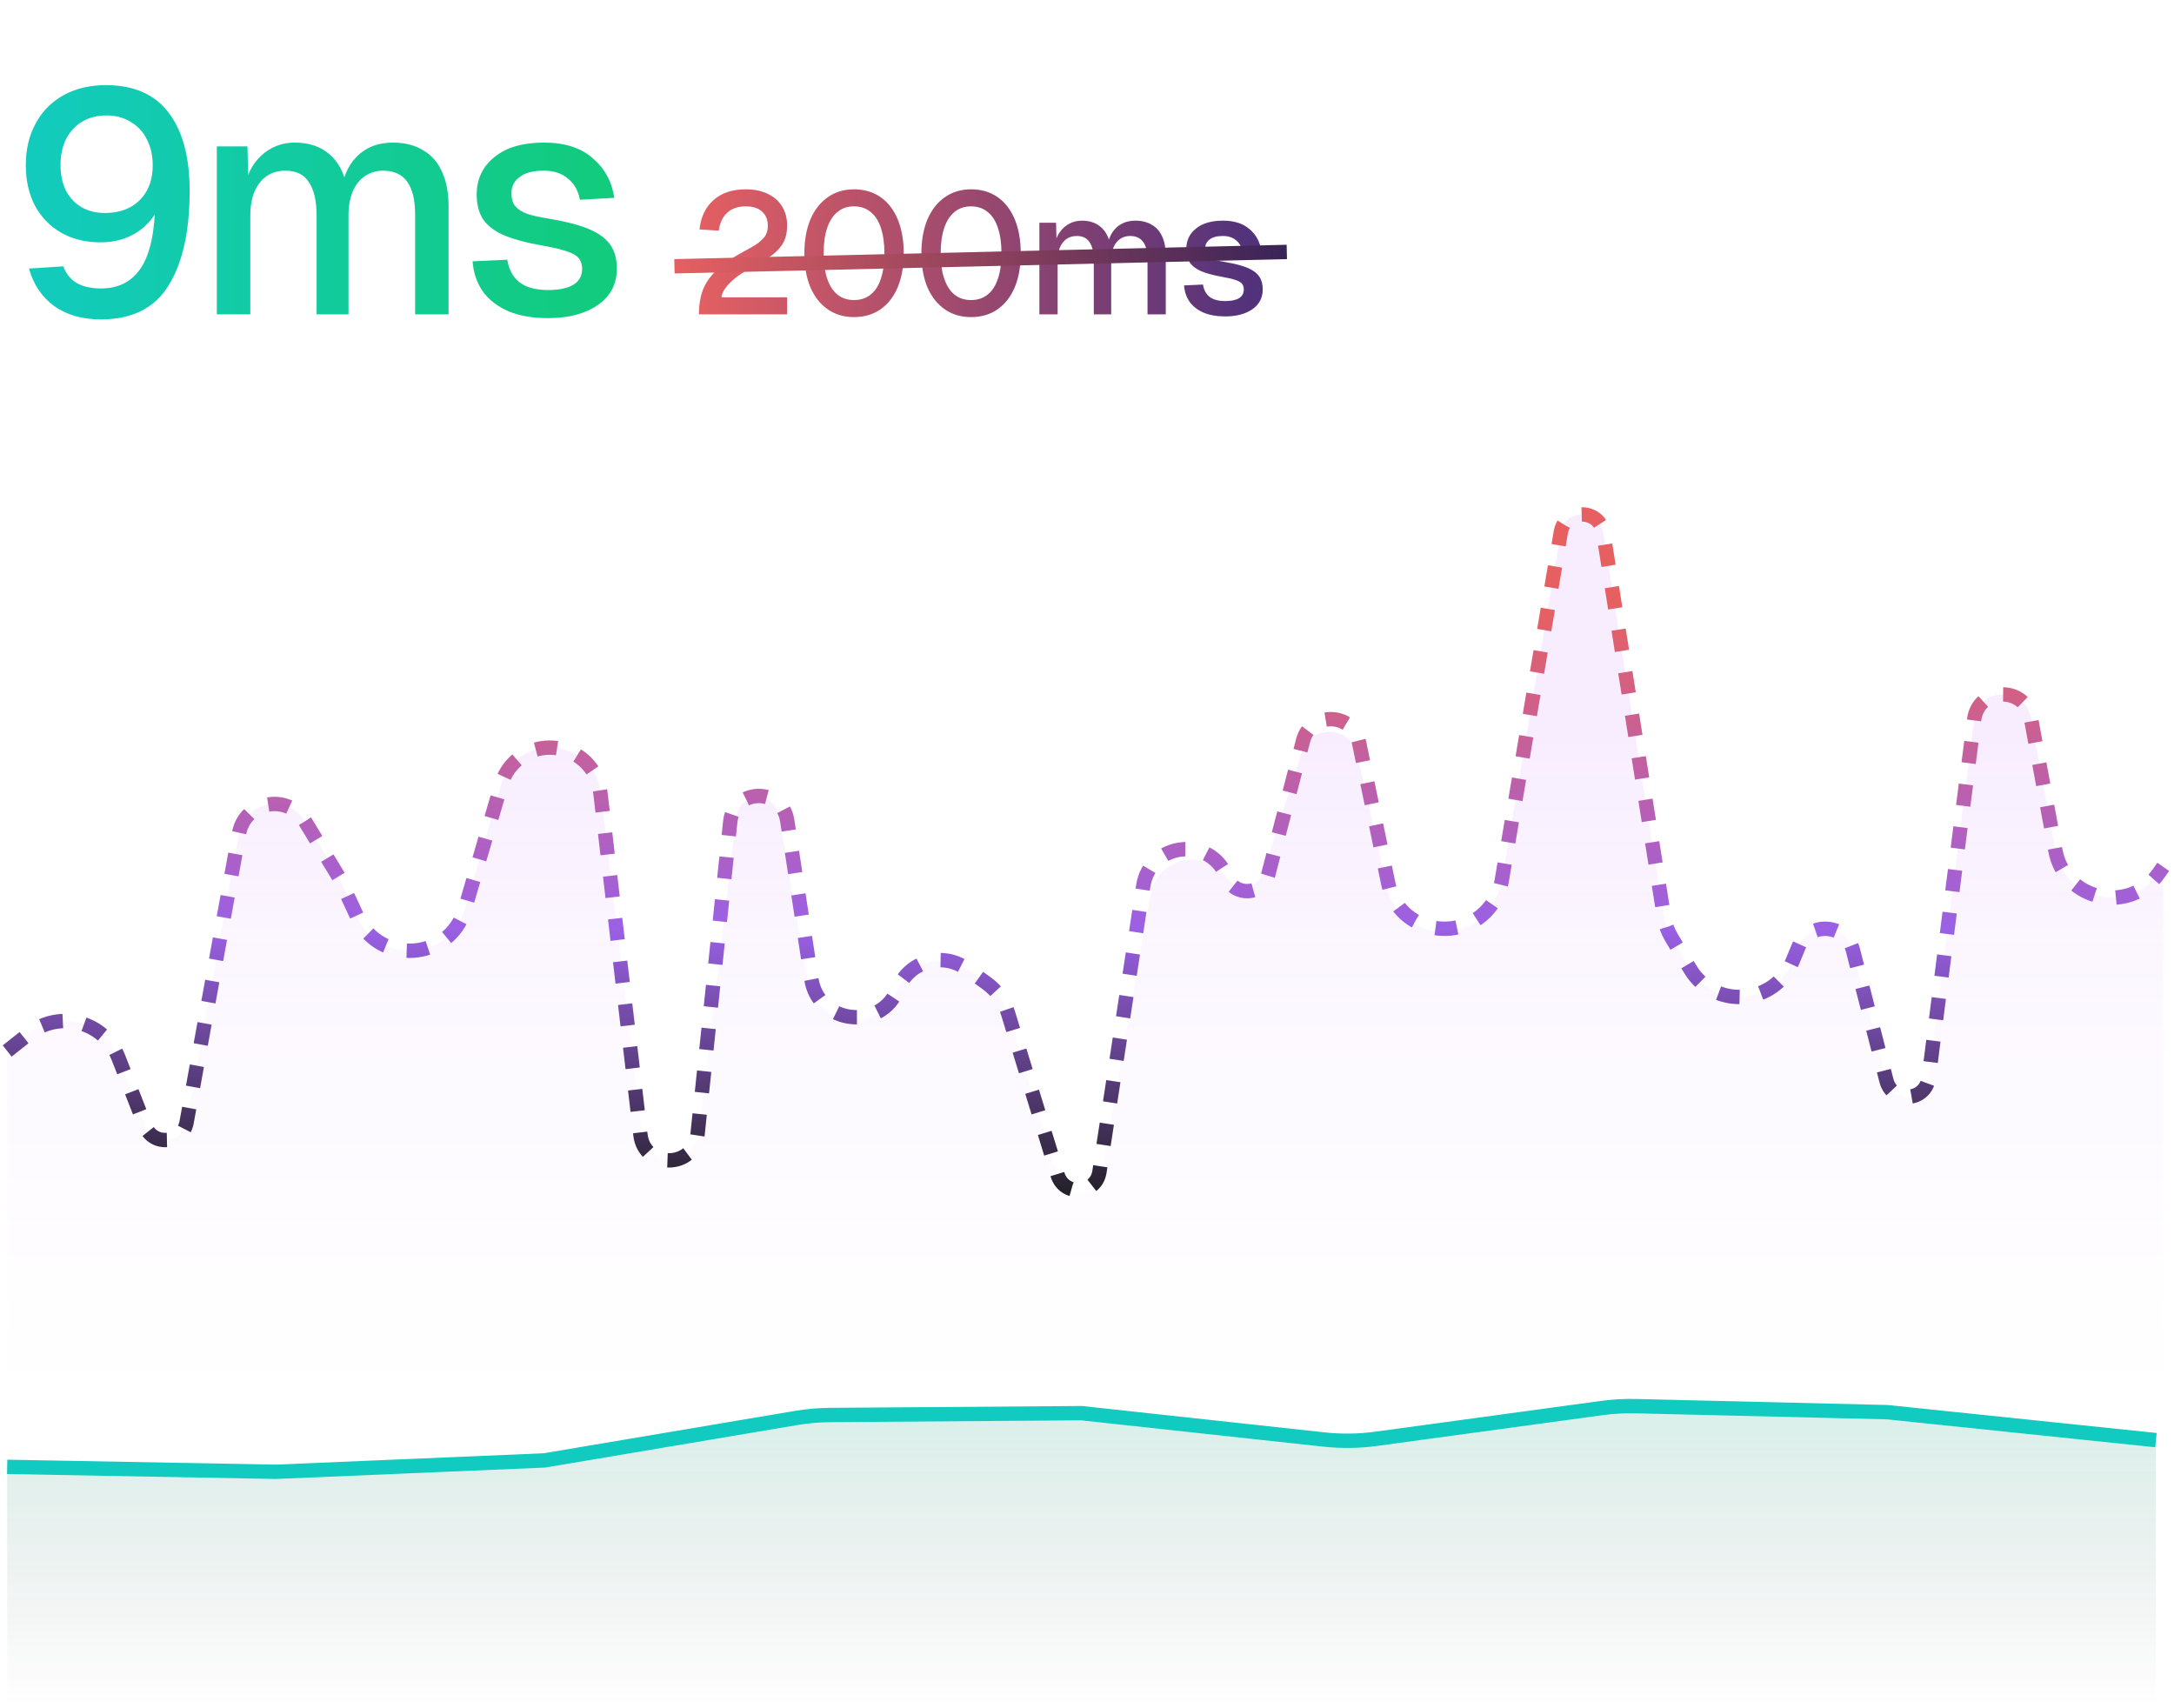 <svg width="303" height="238" viewBox="0 0 303 238" fill="none" xmlns="http://www.w3.org/2000/svg">
<path d="M217.534 74.194L209.31 122.706C209.131 123.763 208.741 124.773 208.164 125.677L207.838 126.187C204.006 132.183 194.84 130.568 193.289 123.623L189.157 105.12C188.266 101.132 182.674 100.888 181.44 104.783L176.15 121.474C175.416 123.788 172.353 124.267 170.949 122.287C167.928 118.029 161.269 119.526 160.362 124.667L153.417 164.003C152.869 167.107 148.519 167.375 147.595 164.362L140.483 141.17C139.97 139.498 138.924 138.04 137.504 137.02L134.903 135.151C131.466 132.679 126.621 134.098 125.059 138.033C122.638 144.131 113.737 143.219 112.604 136.757L108.549 113.65C107.952 110.247 103.022 110.384 102.615 113.816L97.397 157.827C96.84 162.527 90.021 162.535 89.454 157.836L83.73 110.433C83.007 104.445 75.618 102.031 71.5 106.437C70.741 107.248 70.184 108.227 69.872 109.293L64.771 126.749C62.698 133.844 52.936 134.573 49.832 127.865L47.231 122.243L42.511 114.46C40.125 110.524 34.139 111.631 33.316 116.159L26.005 156.424C25.465 159.398 21.362 159.797 20.259 156.982L16.5 147.384C14.54 142.378 8.298 140.692 4.083 144.031L1 146.473V204.308L38.562 205.308L76.125 204.308L113.688 197.308L151.25 196.308L189 201.308L216.356 196.558L243.712 195.808L301.5 201.308V120.808L300.891 121.677C296.822 127.49 287.761 125.521 286.471 118.544L283.052 100.05C282.221 95.559 275.726 95.743 275.15 100.273L268.804 150.238C268.388 153.52 263.745 153.81 262.923 150.606L258.258 132.443C257.301 128.718 252.153 128.357 250.686 131.912L249.826 133.995C247.309 140.093 238.908 140.695 235.547 135.018L232.933 130.604C232.418 129.734 232.073 128.774 231.915 127.776L223.455 74.227C222.925 70.87 218.102 70.843 217.534 74.194Z" fill="url(#paint0_linear_2322_160)"/>
<path d="M1 146.473L4.083 144.031C8.298 140.692 14.54 142.378 16.5 147.384L20.259 156.982C21.362 159.797 25.465 159.398 26.005 156.424L33.316 116.159C34.139 111.631 40.125 110.524 42.511 114.46L47.231 122.243L49.832 127.865C52.936 134.573 62.698 133.844 64.771 126.749L69.874 109.286C70.184 108.224 70.74 107.25 71.495 106.442V106.442C75.604 102.046 82.977 104.47 83.676 110.446L89.265 158.181C89.82 162.924 96.719 162.881 97.216 158.132L101.778 114.518C102.266 109.851 109.004 109.693 109.711 114.332L113.075 136.411C114.043 142.764 122.786 143.76 125.157 137.786V137.786C126.669 133.977 131.36 132.603 134.688 134.996L137.504 137.02C138.924 138.04 139.97 139.498 140.483 141.17L147.403 163.735C148.338 166.784 152.754 166.462 153.236 163.31L159.335 123.49C160.277 117.339 168.768 116.433 170.986 122.247V122.247C172.038 125.004 176.008 124.785 176.75 121.93L181.613 103.222C182.677 99.126 188.542 99.272 189.401 103.416L193.491 123.147C194.947 130.173 204.293 131.735 208.156 125.688V125.688C208.734 124.785 209.131 123.763 209.31 122.706L217.534 74.194C218.102 70.843 222.925 70.87 223.455 74.227L231.915 127.776C232.073 128.774 232.418 129.734 232.933 130.604L235.547 135.018C238.908 140.695 247.309 140.093 249.826 133.995L250.686 131.912C252.153 128.357 257.301 128.718 258.258 132.443L262.923 150.606C263.745 153.81 268.388 153.52 268.804 150.238L275.15 100.273C275.726 95.743 282.221 95.559 283.052 100.05L286.471 118.544C287.761 125.521 296.822 127.49 300.891 121.677L301.5 120.808" stroke="url(#paint1_linear_2322_160)" stroke-width="2" stroke-dasharray="3 3"/>
<path d="M184.524 200.618L150.741 196.946L115.706 197.204C114.108 197.216 112.515 197.355 110.94 197.621L75.871 203.532L38.435 205.118L1 204.429V237.808H300.483V200.704L263.047 196.808L228.008 195.969C226.413 195.931 224.818 196.02 223.237 196.235L191.818 200.518C189.399 200.848 186.95 200.881 184.524 200.618Z" fill="url(#paint2_linear_2322_160)"/>
<path d="M300.483 200.704L263.047 196.808L228.008 195.969C226.413 195.931 224.818 196.02 223.237 196.235L191.818 200.518C189.399 200.848 186.95 200.881 184.524 200.618L150.741 196.946L115.706 197.204C114.108 197.216 112.515 197.355 110.94 197.621L75.871 203.532L38.435 205.118L1 204.429" stroke="#12CBC0" stroke-width="2"/>
<path d="M14.068 44.512C11.428 44.512 9.243 43.881 7.512 42.62C5.811 41.358 4.652 39.628 4.036 37.428L8.832 37.12C9.184 38.117 9.785 38.88 10.636 39.408C11.516 39.936 12.66 40.2 14.068 40.2C16.561 40.2 18.439 39.217 19.7 37.252C20.961 35.286 21.607 32.163 21.636 27.88L22.516 28.1C21.753 29.948 20.639 31.356 19.172 32.324C17.705 33.292 15.975 33.776 13.98 33.776C11.956 33.776 10.152 33.336 8.568 32.456C6.984 31.547 5.752 30.285 4.872 28.672C4.021 27.029 3.596 25.152 3.596 23.04C3.596 20.781 4.065 18.816 5.004 17.144C5.943 15.443 7.248 14.137 8.92 13.228C10.621 12.319 12.557 11.864 14.728 11.864C18.659 11.864 21.592 13.155 23.528 15.736C25.464 18.288 26.432 21.91 26.432 26.604C26.432 32.236 25.449 36.636 23.484 39.804C21.548 42.943 18.409 44.512 14.068 44.512ZM14.64 29.684C15.96 29.684 17.119 29.42 18.116 28.892C19.113 28.364 19.891 27.601 20.448 26.604C21.005 25.607 21.284 24.419 21.284 23.04C21.284 21.691 21.02 20.503 20.492 19.476C19.993 18.42 19.245 17.599 18.248 17.012C17.28 16.396 16.136 16.088 14.816 16.088C13.525 16.088 12.396 16.381 11.428 16.968C10.46 17.555 9.712 18.376 9.184 19.432C8.685 20.459 8.436 21.646 8.436 22.996C8.436 24.345 8.685 25.533 9.184 26.56C9.712 27.557 10.445 28.334 11.384 28.892C12.323 29.42 13.408 29.684 14.64 29.684ZM30.222 20.4H34.49L34.622 26.208L34.094 26.032C34.358 24.77 34.813 23.685 35.458 22.776C36.133 21.837 36.954 21.119 37.922 20.62C38.89 20.121 39.946 19.872 41.09 19.872C43.085 19.872 44.713 20.429 45.974 21.544C47.236 22.659 48.028 24.213 48.35 26.208H47.602C47.983 24.184 48.79 22.629 50.022 21.544C51.254 20.429 52.838 19.872 54.774 19.872C56.388 19.872 57.781 20.224 58.954 20.928C60.127 21.602 61.008 22.6 61.594 23.92C62.21 25.24 62.518 26.853 62.518 28.76V43.808H57.854V29.904C57.854 27.851 57.487 26.325 56.754 25.328C56.021 24.301 54.906 23.788 53.41 23.788C52.442 23.788 51.592 24.037 50.858 24.536C50.125 25.035 49.553 25.768 49.142 26.736C48.761 27.674 48.57 28.789 48.57 30.08V43.808H44.126V30.08C44.126 28.026 43.774 26.472 43.07 25.416C42.395 24.331 41.295 23.788 39.77 23.788C38.773 23.788 37.907 24.037 37.174 24.536C36.441 25.035 35.869 25.768 35.458 26.736C35.077 27.674 34.886 28.789 34.886 30.08V43.808H30.222V20.4ZM76.382 44.336C74.241 44.336 72.393 44.013 70.838 43.368C69.313 42.693 68.125 41.769 67.274 40.596C66.453 39.393 65.984 38 65.866 36.416L70.706 36.196C70.912 37.545 71.469 38.587 72.378 39.32C73.317 40.053 74.652 40.42 76.382 40.42C77.878 40.42 79.037 40.185 79.858 39.716C80.709 39.217 81.134 38.469 81.134 37.472C81.134 36.885 80.988 36.401 80.694 36.02C80.401 35.639 79.858 35.316 79.066 35.052C78.274 34.758 77.101 34.48 75.546 34.216C73.258 33.805 71.44 33.306 70.09 32.72C68.77 32.104 67.832 31.356 67.274 30.476C66.717 29.567 66.438 28.452 66.438 27.132C66.438 24.961 67.26 23.216 68.902 21.896C70.545 20.547 72.848 19.872 75.81 19.872C78.685 19.872 80.944 20.59 82.586 22.028C84.258 23.436 85.27 25.284 85.622 27.572L80.826 27.836C80.592 26.575 80.034 25.592 79.154 24.888C78.304 24.154 77.174 23.788 75.766 23.788C74.3 23.788 73.185 24.081 72.422 24.668C71.66 25.225 71.278 25.988 71.278 26.956C71.278 27.66 71.44 28.232 71.762 28.672C72.114 29.112 72.657 29.479 73.39 29.772C74.153 30.036 75.194 30.27 76.514 30.476C78.949 30.887 80.841 31.385 82.19 31.972C83.54 32.559 84.508 33.292 85.094 34.172C85.681 35.023 85.974 36.108 85.974 37.428C85.974 39.599 85.08 41.3 83.29 42.532C81.53 43.734 79.228 44.336 76.382 44.336Z" fill="url(#paint3_linear_2322_160)"/>
<path d="M97.416 43.808C97.416 42.48 97.608 41.32 97.992 40.328C98.392 39.336 99.056 38.416 99.984 37.568C100.912 36.704 102.184 35.84 103.8 34.976C104.632 34.544 105.272 34.16 105.72 33.824C106.168 33.488 106.496 33.144 106.704 32.792C106.912 32.424 107.016 31.976 107.016 31.448C107.016 30.632 106.752 29.984 106.224 29.504C105.696 29.008 104.936 28.76 103.944 28.76C102.872 28.76 102.016 29.048 101.376 29.624C100.736 30.2 100.336 31.04 100.176 32.144L97.488 31.976C97.68 30.232 98.336 28.864 99.456 27.872C100.576 26.88 102.072 26.384 103.944 26.384C105.144 26.384 106.176 26.6 107.04 27.032C107.904 27.448 108.56 28.032 109.008 28.784C109.472 29.536 109.704 30.408 109.704 31.4C109.704 32.28 109.56 33.024 109.272 33.632C108.984 34.24 108.512 34.816 107.856 35.36C107.216 35.888 106.296 36.464 105.096 37.088C103.672 37.84 102.568 38.6 101.784 39.368C101.016 40.136 100.608 40.824 100.56 41.432H109.704V43.808H97.416ZM119.019 44.192C117.627 44.192 116.411 43.832 115.371 43.112C114.331 42.392 113.523 41.368 112.947 40.04C112.387 38.696 112.107 37.12 112.107 35.312C112.107 33.504 112.387 31.928 112.947 30.584C113.523 29.24 114.331 28.208 115.371 27.488C116.411 26.752 117.627 26.384 119.019 26.384C120.443 26.384 121.675 26.744 122.715 27.464C123.755 28.184 124.555 29.216 125.115 30.56C125.675 31.904 125.955 33.488 125.955 35.312C125.955 37.12 125.675 38.696 125.115 40.04C124.555 41.368 123.755 42.392 122.715 43.112C121.675 43.832 120.443 44.192 119.019 44.192ZM119.019 41.816C119.931 41.816 120.699 41.568 121.323 41.072C121.963 40.576 122.443 39.84 122.763 38.864C123.099 37.888 123.267 36.704 123.267 35.312C123.267 33.904 123.099 32.712 122.763 31.736C122.443 30.76 121.963 30.024 121.323 29.528C120.699 29.016 119.931 28.76 119.019 28.76C118.123 28.76 117.363 29.016 116.739 29.528C116.115 30.024 115.635 30.76 115.299 31.736C114.963 32.712 114.795 33.904 114.795 35.312C114.795 36.704 114.963 37.888 115.299 38.864C115.635 39.84 116.115 40.576 116.739 41.072C117.363 41.568 118.123 41.816 119.019 41.816ZM135.331 44.192C133.939 44.192 132.723 43.832 131.683 43.112C130.643 42.392 129.835 41.368 129.259 40.04C128.699 38.696 128.419 37.12 128.419 35.312C128.419 33.504 128.699 31.928 129.259 30.584C129.835 29.24 130.643 28.208 131.683 27.488C132.723 26.752 133.939 26.384 135.331 26.384C136.755 26.384 137.987 26.744 139.027 27.464C140.067 28.184 140.867 29.216 141.427 30.56C141.987 31.904 142.267 33.488 142.267 35.312C142.267 37.12 141.987 38.696 141.427 40.04C140.867 41.368 140.067 42.392 139.027 43.112C137.987 43.832 136.755 44.192 135.331 44.192ZM135.331 41.816C136.243 41.816 137.011 41.568 137.635 41.072C138.275 40.576 138.755 39.84 139.075 38.864C139.411 37.888 139.579 36.704 139.579 35.312C139.579 33.904 139.411 32.712 139.075 31.736C138.755 30.76 138.275 30.024 137.635 29.528C137.011 29.016 136.243 28.76 135.331 28.76C134.435 28.76 133.675 29.016 133.051 29.528C132.427 30.024 131.947 30.76 131.611 31.736C131.275 32.712 131.107 33.904 131.107 35.312C131.107 36.704 131.275 37.888 131.611 38.864C131.947 39.84 132.427 40.576 133.051 41.072C133.675 41.568 134.435 41.816 135.331 41.816ZM144.863 31.04H147.191L147.263 34.208L146.975 34.112C147.119 33.424 147.367 32.832 147.719 32.336C148.087 31.824 148.535 31.432 149.062 31.16C149.591 30.888 150.167 30.752 150.791 30.752C151.879 30.752 152.767 31.056 153.455 31.664C154.143 32.272 154.575 33.12 154.751 34.208H154.343C154.551 33.104 154.991 32.256 155.663 31.664C156.335 31.056 157.199 30.752 158.255 30.752C159.135 30.752 159.895 30.944 160.535 31.328C161.175 31.696 161.655 32.24 161.975 32.96C162.311 33.68 162.479 34.56 162.479 35.6V43.808H159.935V36.224C159.935 35.104 159.735 34.272 159.335 33.728C158.935 33.168 158.327 32.888 157.511 32.888C156.983 32.888 156.519 33.024 156.119 33.296C155.719 33.568 155.407 33.968 155.182 34.496C154.975 35.008 154.871 35.616 154.871 36.32V43.808H152.447V36.32C152.447 35.2 152.255 34.352 151.871 33.776C151.503 33.184 150.903 32.888 150.071 32.888C149.527 32.888 149.055 33.024 148.655 33.296C148.255 33.568 147.943 33.968 147.719 34.496C147.511 35.008 147.407 35.616 147.407 36.32V43.808H144.863V31.04ZM170.761 44.096C169.593 44.096 168.585 43.92 167.737 43.568C166.905 43.2 166.257 42.696 165.793 42.056C165.345 41.4 165.089 40.64 165.025 39.776L167.665 39.656C167.777 40.392 168.081 40.96 168.577 41.36C169.089 41.76 169.817 41.96 170.761 41.96C171.577 41.96 172.209 41.832 172.657 41.576C173.121 41.304 173.353 40.896 173.353 40.352C173.353 40.032 173.273 39.768 173.113 39.56C172.953 39.352 172.657 39.176 172.225 39.032C171.793 38.872 171.153 38.72 170.305 38.576C169.057 38.352 168.065 38.08 167.329 37.76C166.609 37.424 166.097 37.016 165.793 36.536C165.489 36.04 165.337 35.432 165.337 34.712C165.337 33.528 165.785 32.576 166.681 31.856C167.577 31.12 168.833 30.752 170.449 30.752C172.017 30.752 173.249 31.144 174.145 31.928C175.057 32.696 175.609 33.704 175.801 34.952L173.185 35.096C173.057 34.408 172.753 33.872 172.273 33.488C171.809 33.088 171.193 32.888 170.425 32.888C169.625 32.888 169.017 33.048 168.601 33.368C168.185 33.672 167.977 34.088 167.977 34.616C167.977 35 168.065 35.312 168.241 35.552C168.433 35.792 168.729 35.992 169.129 36.152C169.545 36.296 170.113 36.424 170.833 36.536C172.161 36.76 173.193 37.032 173.929 37.352C174.665 37.672 175.193 38.072 175.513 38.552C175.833 39.016 175.993 39.608 175.993 40.328C175.993 41.512 175.505 42.44 174.529 43.112C173.569 43.768 172.313 44.096 170.761 44.096Z" fill="url(#paint4_linear_2322_160)"/>
<g filter="url(#filter0_dd_2322_160)">
<path d="M94 37.111L179.349 35.111" stroke="url(#paint5_linear_2322_160)" stroke-width="2"/>
</g>
<defs>
<filter id="filter0_dd_2322_160" x="93.977" y="33.111" width="85.394" height="6" filterUnits="userSpaceOnUse" color-interpolation-filters="sRGB">
<feFlood flood-opacity="0" result="BackgroundImageFix"/>
<feColorMatrix in="SourceAlpha" type="matrix" values="0 0 0 0 0 0 0 0 0 0 0 0 0 0 0 0 0 0 127 0" result="hardAlpha"/>
<feOffset dy="1"/>
<feComposite in2="hardAlpha" operator="out"/>
<feColorMatrix type="matrix" values="0 0 0 0 0.027 0 0 0 0 0.035 0 0 0 0 0.035 0 0 0 1 0"/>
<feBlend mode="normal" in2="BackgroundImageFix" result="effect1_dropShadow_2322_160"/>
<feColorMatrix in="SourceAlpha" type="matrix" values="0 0 0 0 0 0 0 0 0 0 0 0 0 0 0 0 0 0 127 0" result="hardAlpha"/>
<feOffset dy="-1"/>
<feComposite in2="hardAlpha" operator="out"/>
<feColorMatrix type="matrix" values="0 0 0 0 0.027 0 0 0 0 0.035 0 0 0 0 0.035 0 0 0 1 0"/>
<feBlend mode="normal" in2="effect1_dropShadow_2322_160" result="effect2_dropShadow_2322_160"/>
<feBlend mode="normal" in="SourceGraphic" in2="effect2_dropShadow_2322_160" result="shape"/>
</filter>
<linearGradient id="paint0_linear_2322_160" x1="225.742" y1="73.808" x2="225.742" y2="193.808" gradientUnits="userSpaceOnUse">
<stop offset="0.25" stop-color="#BA54FE" stop-opacity="0.1"/>
<stop offset="0.548" stop-color="#BA54FE" stop-opacity="0.04"/>
<stop offset="1" stop-color="#BA54FE" stop-opacity="0"/>
</linearGradient>
<linearGradient id="paint1_linear_2322_160" x1="151" y1="70.5" x2="151" y2="166" gradientUnits="userSpaceOnUse">
<stop offset="0.152" stop-color="#E66062"/>
<stop offset="0.618" stop-color="#9A60E5"/>
<stop offset="1" stop-color="#26212B"/>
</linearGradient>
<linearGradient id="paint2_linear_2322_160" x1="150.741" y1="195.808" x2="150.741" y2="237.808" gradientUnits="userSpaceOnUse">
<stop stop-color="#009D74" stop-opacity="0.15"/>
<stop offset="1" stop-color="#070909" stop-opacity="0"/>
</linearGradient>
<linearGradient id="paint3_linear_2322_160" x1="1" y1="37.949" x2="86.727" y2="36.537" gradientUnits="userSpaceOnUse">
<stop stop-color="#12CBC0"/>
<stop offset="1" stop-color="#12CB7B"/>
</linearGradient>
<linearGradient id="paint4_linear_2322_160" x1="96" y1="35.808" x2="174.5" y2="35.808" gradientUnits="userSpaceOnUse">
<stop stop-color="#E56062"/>
<stop offset="1" stop-color="#52327B"/>
</linearGradient>
<linearGradient id="paint5_linear_2322_160" x1="94.161" y1="39.273" x2="179.188" y2="32.948" gradientUnits="userSpaceOnUse">
<stop stop-color="#E56062"/>
<stop offset="1" stop-color="#392457"/>
</linearGradient>
</defs>
</svg>
